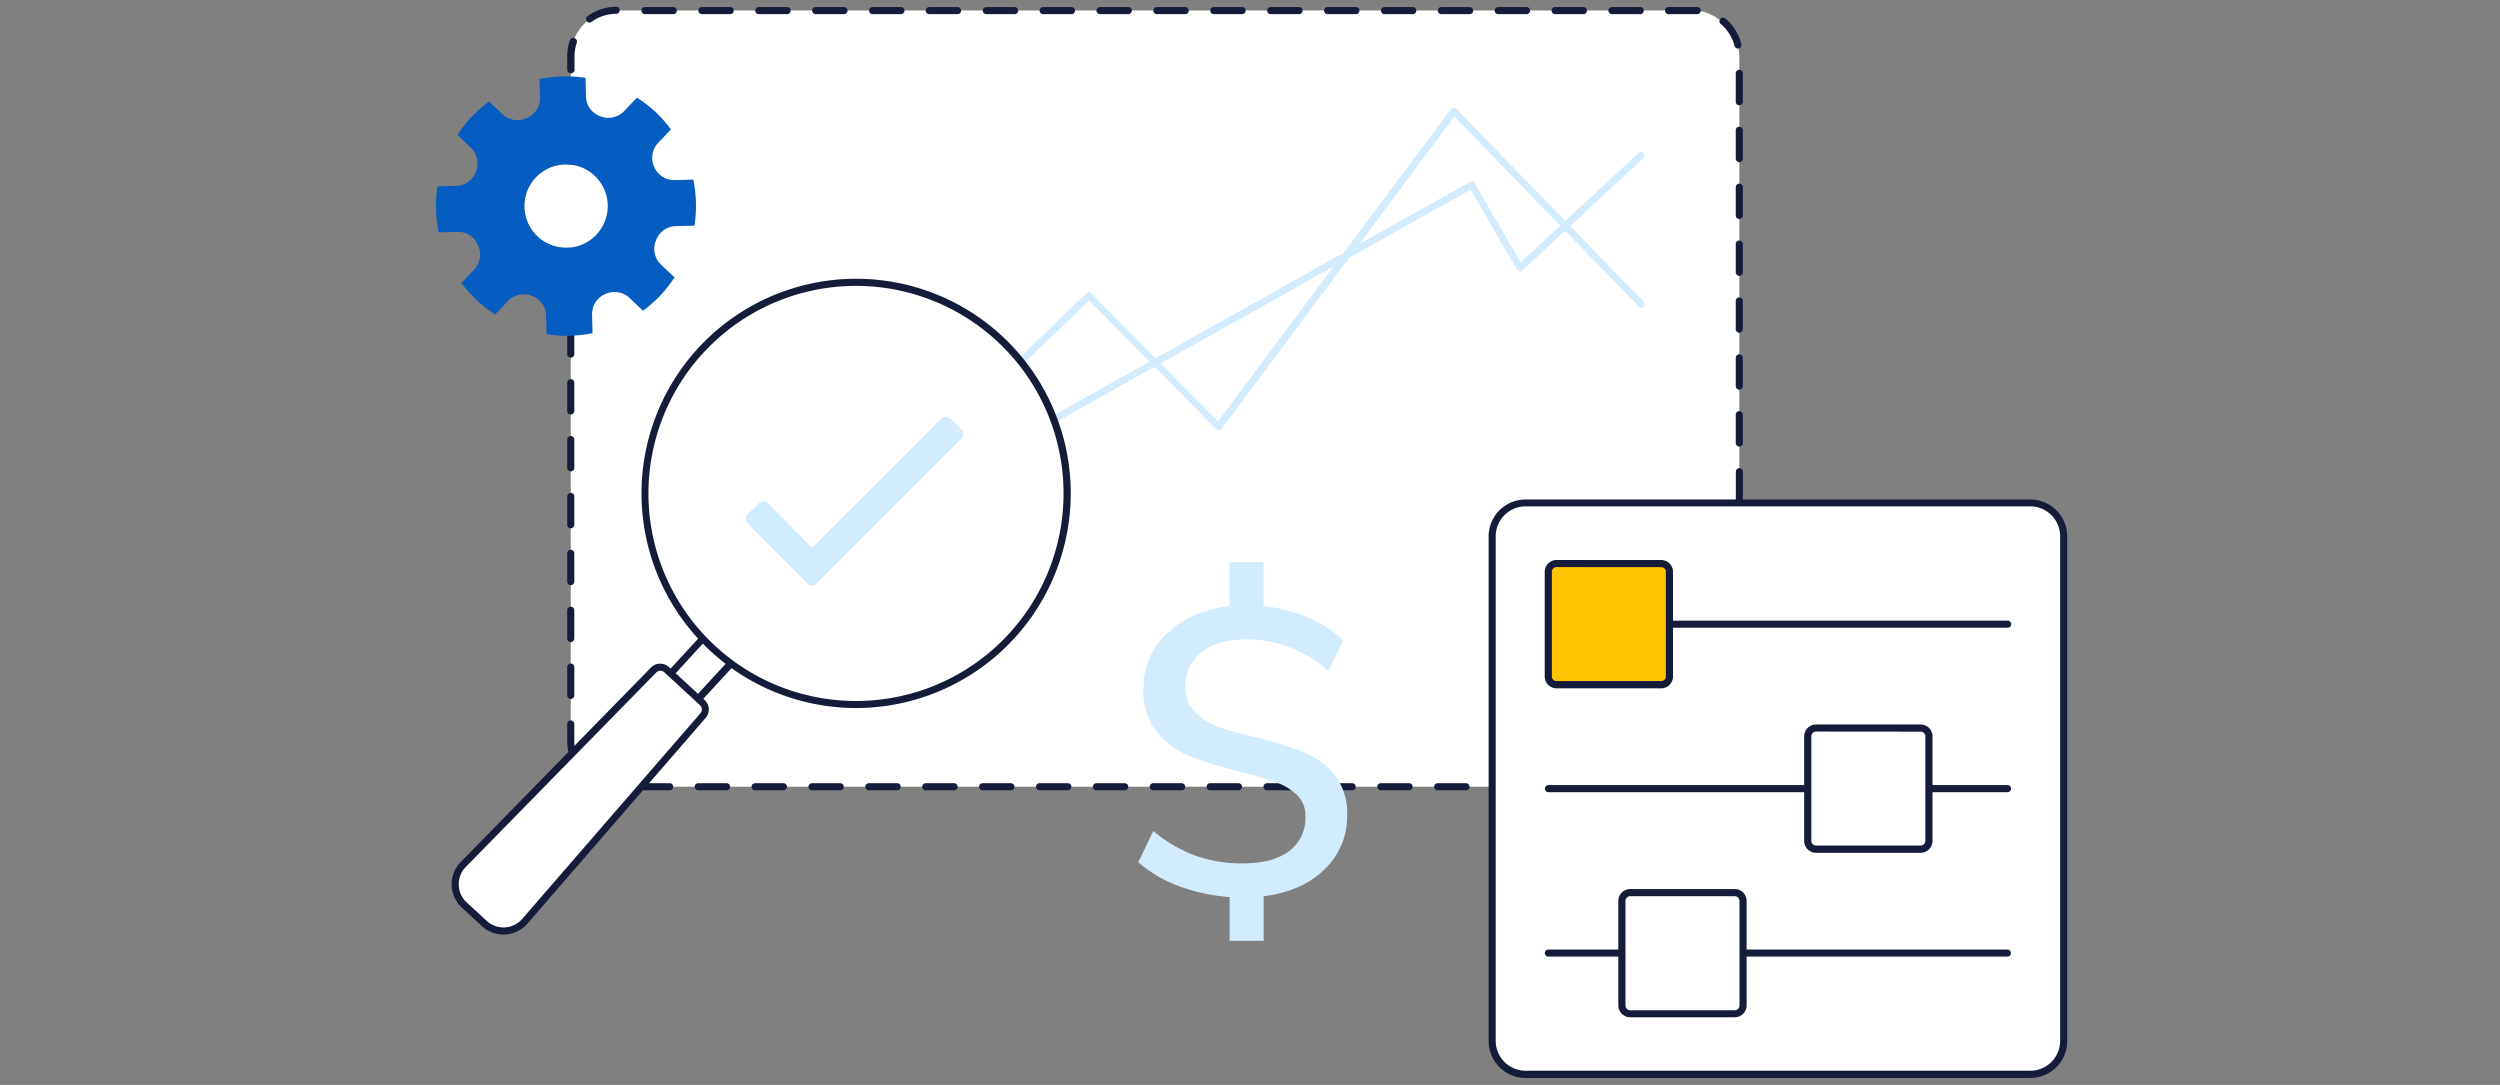 <svg xmlns="http://www.w3.org/2000/svg" viewBox="0 0 530 230"><rect x="0" y="0" width="530" height="230" fill="#808080" stroke="none"/><defs><style>.cls-1,.cls-6{fill:#fff;}.cls-2{fill:#141c3a;}.cls-3{fill:#ffc400;}.cls-4{fill:#d2ebff;}.cls-5{fill:#055dc2;}.cls-6{fill-rule:evenodd;}.cls-7{fill:none;}</style></defs><g id="Layer_2" data-name="Layer 2"><g id="woo_crv" data-name="woo crv"><rect class="cls-1" x="121" y="2.22" width="247.74" height="164.57" rx="9.71"/><path class="cls-2" d="M361.41,167.54H353a.75.75,0,0,1,0-1.5h8.41a.75.75,0,0,1,0,1.5Zm-14.44,0h-6a.75.75,0,0,1,0-1.5h6a.75.75,0,0,1,0,1.5Zm-12.06,0h-6a.75.75,0,0,1,0-1.5h6a.75.75,0,0,1,0,1.5Zm-12.06,0h-6a.75.75,0,0,1,0-1.5h6a.75.75,0,0,1,0,1.5Zm-12.06,0h-6a.75.75,0,0,1,0-1.5h6a.75.75,0,0,1,0,1.5Zm-12.06,0h-6a.75.75,0,0,1,0-1.5h6a.75.75,0,0,1,0,1.5Zm-12.06,0h-6a.75.75,0,0,1,0-1.5h6a.75.75,0,0,1,0,1.5Zm-12.06,0h-6a.75.75,0,0,1,0-1.5h6a.75.75,0,0,1,0,1.5Zm-12.05,0h-6a.75.75,0,0,1,0-1.5h6a.75.75,0,0,1,0,1.5Zm-12.06,0h-6a.75.75,0,0,1,0-1.5h6a.75.75,0,0,1,0,1.5Zm-12.06,0h-6a.75.75,0,0,1,0-1.5h6a.75.75,0,0,1,0,1.5Zm-12.06,0h-6a.75.75,0,0,1,0-1.5h6a.75.75,0,0,1,0,1.5Zm-12.06,0h-6a.75.75,0,0,1,0-1.5h6a.75.75,0,0,1,0,1.5Zm-12.06,0h-6a.75.75,0,0,1,0-1.5h6a.75.75,0,0,1,0,1.5Zm-12.06,0h-6a.75.75,0,0,1,0-1.5h6a.75.75,0,0,1,0,1.5Zm-12.06,0h-6a.75.75,0,0,1,0-1.5h6a.75.75,0,0,1,0,1.5Zm-12.06,0h-6a.75.75,0,0,1,0-1.5h6a.75.75,0,0,1,0,1.5Zm-12.05,0h-6a.75.75,0,0,1,0-1.5h6a.75.75,0,0,1,0,1.5Zm-12.06,0h-6a.75.75,0,0,1,0-1.5h6a.75.75,0,0,1,0,1.5Zm-12.06,0h-.06a10.37,10.37,0,0,1-5.9-2.45.75.75,0,1,1,1-1.14A8.88,8.88,0,0,0,130,166a.75.75,0,0,1-.06,1.5Zm234.8-1.8a.75.75,0,0,1-.44-1.36,9,9,0,0,0,3.25-4.41.75.75,0,0,1,1.42.48,10.33,10.33,0,0,1-3.8,5.14A.7.7,0,0,1,364.71,165.71Zm-243.42-5.5a.76.76,0,0,1-.73-.57,10.43,10.43,0,0,1-.31-2.56v-3.63a.75.75,0,0,1,1.5,0v3.63a9,9,0,0,0,.27,2.2.76.76,0,0,1-.55.91ZM368.73,155a.76.76,0,0,1-.75-.75v-6a.75.75,0,0,1,1.5,0v6A.75.75,0,0,1,368.73,155ZM121,148.17a.74.74,0,0,1-.75-.75v-6a.75.75,0,0,1,1.5,0v6A.75.75,0,0,1,121,148.17Zm247.73-5.27a.76.76,0,0,1-.75-.75v-6a.75.75,0,0,1,1.5,0v6A.75.75,0,0,1,368.73,142.9ZM121,136.12a.75.75,0,0,1-.75-.75v-6a.75.75,0,0,1,1.5,0v6A.76.76,0,0,1,121,136.12Zm247.73-5.28a.75.75,0,0,1-.75-.75v-6a.75.75,0,0,1,1.5,0v6A.74.74,0,0,1,368.73,130.84ZM121,124.06a.75.75,0,0,1-.75-.75v-6a.75.75,0,0,1,1.5,0v6A.76.76,0,0,1,121,124.06Zm247.73-5.28A.75.75,0,0,1,368,118v-6a.75.75,0,0,1,1.5,0v6A.74.74,0,0,1,368.73,118.78ZM121,112a.75.75,0,0,1-.75-.75v-6a.75.75,0,0,1,1.5,0v6A.76.76,0,0,1,121,112Zm247.73-5.28A.75.75,0,0,1,368,106v-6a.75.75,0,0,1,1.5,0v6A.74.74,0,0,1,368.73,106.72ZM121,99.94a.75.75,0,0,1-.75-.75v-6a.75.75,0,0,1,1.5,0v6A.76.76,0,0,1,121,99.94Zm247.73-5.27a.76.76,0,0,1-.75-.75v-6a.75.75,0,1,1,1.5,0v6A.75.75,0,0,1,368.73,94.67ZM121,87.88a.75.75,0,0,1-.75-.75v-6a.75.75,0,0,1,1.5,0v6A.76.76,0,0,1,121,87.88Zm247.73-5.27a.76.76,0,0,1-.75-.75v-6a.75.75,0,1,1,1.5,0v6A.75.75,0,0,1,368.73,82.61ZM121,75.82a.74.74,0,0,1-.75-.75V69a.75.75,0,0,1,1.5,0v6A.75.75,0,0,1,121,75.82Zm247.73-5.27a.76.76,0,0,1-.75-.75v-6a.75.75,0,1,1,1.5,0v6A.75.75,0,0,1,368.73,70.55ZM121,63.76a.74.74,0,0,1-.75-.75V57a.75.75,0,1,1,1.5,0v6A.75.75,0,0,1,121,63.76Zm247.73-5.27a.76.76,0,0,1-.75-.75v-6a.75.75,0,1,1,1.5,0v6A.75.75,0,0,1,368.73,58.49ZM121,51.7a.74.74,0,0,1-.75-.75v-6a.75.75,0,0,1,1.5,0v6A.75.75,0,0,1,121,51.7Zm247.73-5.27a.76.76,0,0,1-.75-.75v-6a.75.75,0,1,1,1.5,0v6A.75.75,0,0,1,368.73,46.43ZM121,39.64a.74.74,0,0,1-.75-.75v-6a.75.75,0,0,1,1.5,0v6A.75.75,0,0,1,121,39.64Zm247.73-5.27a.75.75,0,0,1-.75-.75v-6a.75.75,0,1,1,1.5,0v6A.74.74,0,0,1,368.73,34.37ZM121,27.59a.75.75,0,0,1-.75-.75v-6a.75.75,0,0,1,1.5,0v6A.76.76,0,0,1,121,27.59Zm247.73-5.28a.75.75,0,0,1-.75-.75v-6a.75.75,0,1,1,1.5,0v6A.74.74,0,0,1,368.73,22.31ZM121,15.53a.75.75,0,0,1-.75-.75V11.92a10.33,10.33,0,0,1,.55-3.36.75.75,0,0,1,1-.47.76.76,0,0,1,.47,1,9,9,0,0,0-.47,2.87v2.86A.76.76,0,0,1,121,15.53Zm247.44-5.25a.76.76,0,0,1-.73-.57,8.89,8.89,0,0,0-2.91-4.63A.77.77,0,0,1,364.71,4a.75.75,0,0,1,1.06-.09,10.33,10.33,0,0,1,3.39,5.42.75.75,0,0,1-.54.91ZM125,4.79a.75.75,0,0,1-.44-1.36,10.35,10.35,0,0,1,6.08-2h0a.74.74,0,0,1,.75.74.76.76,0,0,1-.74.76,8.83,8.83,0,0,0-5.21,1.68A.79.79,0,0,1,125,4.79ZM359.8,3h-.06L359,3h-5.26a.75.75,0,1,1,0-1.5H359c.28,0,.55,0,.83,0A.75.75,0,0,1,359.8,3ZM347.74,3h-6a.75.75,0,1,1,0-1.5h6a.75.75,0,0,1,0,1.5ZM335.68,3h-6a.75.75,0,1,1,0-1.5h6a.75.75,0,0,1,0,1.5ZM323.62,3h-6a.75.75,0,1,1,0-1.5h6a.75.75,0,0,1,0,1.5ZM311.57,3h-6a.75.75,0,1,1,0-1.5h6a.75.75,0,0,1,0,1.5ZM299.51,3h-6a.75.75,0,1,1,0-1.5h6a.75.75,0,0,1,0,1.5ZM287.45,3h-6a.75.75,0,1,1,0-1.5h6a.75.75,0,0,1,0,1.5ZM275.39,3h-6a.75.75,0,1,1,0-1.5h6a.75.75,0,0,1,0,1.5ZM263.33,3h-6a.75.75,0,1,1,0-1.5h6a.75.75,0,0,1,0,1.5ZM251.27,3h-6a.75.75,0,1,1,0-1.5h6a.75.75,0,0,1,0,1.5ZM239.21,3h-6a.75.75,0,1,1,0-1.5h6a.75.75,0,0,1,0,1.5ZM227.15,3h-6a.75.75,0,1,1,0-1.5h6a.75.75,0,0,1,0,1.5ZM215.1,3h-6a.75.75,0,1,1,0-1.5h6a.75.75,0,0,1,0,1.5ZM203,3h-6a.75.75,0,1,1,0-1.5h6A.75.75,0,0,1,203,3ZM191,3h-6a.75.75,0,1,1,0-1.5h6A.75.75,0,0,1,191,3ZM178.92,3h-6a.75.75,0,1,1,0-1.5h6a.75.75,0,0,1,0,1.5ZM166.86,3h-6a.75.75,0,1,1,0-1.5h6a.75.75,0,0,1,0,1.5ZM154.8,3h-6a.75.75,0,1,1,0-1.5h6a.75.75,0,0,1,0,1.5ZM142.74,3h-6a.75.75,0,1,1,0-1.5h6a.75.75,0,0,1,0,1.5Z"/><rect class="cls-1" x="316.31" y="106.6" width="121.19" height="121.19" rx="7.08"/><path class="cls-2" d="M430.42,228.53h-107a7.83,7.83,0,0,1-7.83-7.82v-107a7.83,7.83,0,0,1,7.83-7.82h107a7.83,7.83,0,0,1,7.83,7.82v107A7.83,7.83,0,0,1,430.42,228.53Zm-107-121.18a6.34,6.34,0,0,0-6.33,6.32v107a6.33,6.33,0,0,0,6.33,6.32h107a6.33,6.33,0,0,0,6.33-6.32v-107a6.34,6.34,0,0,0-6.33-6.32Z"/><path class="cls-2" d="M425.57,202.8h-56a.75.75,0,0,1,0-1.5h56a.75.75,0,0,1,0,1.5Z"/><path class="cls-2" d="M343.83,202.8H328.25a.75.75,0,0,1,0-1.5h15.58a.75.75,0,0,1,0,1.5Z"/><rect class="cls-1" x="343.83" y="189.2" width="25.71" height="25.71" rx="1.77"/><path class="cls-2" d="M367.77,215.66H345.6a2.52,2.52,0,0,1-2.52-2.52V191a2.52,2.52,0,0,1,2.52-2.52h22.17a2.51,2.51,0,0,1,2.51,2.52v22.17A2.51,2.51,0,0,1,367.77,215.66ZM345.6,190a1,1,0,0,0-1,1v22.17a1,1,0,0,0,1,1h22.17a1,1,0,0,0,1-1V191a1,1,0,0,0-1-1Z"/><path class="cls-2" d="M425.57,167.94H409a.75.75,0,0,1,0-1.5h16.59a.75.75,0,0,1,0,1.5Z"/><path class="cls-2" d="M383.27,167.94h-55a.75.75,0,0,1,0-1.5h55a.75.75,0,0,1,0,1.5Z"/><rect class="cls-1" x="383.27" y="154.34" width="25.71" height="25.71" rx="1.77"/><path class="cls-2" d="M407.21,180.79H385a2.52,2.52,0,0,1-2.52-2.52V156.11a2.52,2.52,0,0,1,2.52-2.52h22.17a2.52,2.52,0,0,1,2.52,2.52v22.16A2.52,2.52,0,0,1,407.21,180.79ZM385,155.09a1,1,0,0,0-1,1v22.16a1,1,0,0,0,1,1h22.17a1,1,0,0,0,1-1V156.11a1,1,0,0,0-1-1Z"/><path class="cls-2" d="M425.57,133.08H354a.75.75,0,0,1,0-1.5h71.62a.75.75,0,0,1,0,1.5Z"/><rect class="cls-3" x="328.25" y="119.47" width="25.71" height="25.71" rx="1.77"/><path class="cls-2" d="M352.19,145.93H330a2.52,2.52,0,0,1-2.52-2.52V121.24a2.52,2.52,0,0,1,2.52-2.52h22.17a2.52,2.52,0,0,1,2.51,2.52v22.17A2.52,2.52,0,0,1,352.19,145.93ZM330,120.22a1,1,0,0,0-1,1v22.17a1,1,0,0,0,1,1h22.17a1,1,0,0,0,1-1V121.24a1,1,0,0,0-1-1Z"/><path class="cls-4" d="M280.78,184.32Q276,189,267.89,190v9.45h-7.21v-9.28A39.13,39.13,0,0,1,250,187.89a27.25,27.25,0,0,1-8.68-5.11l3.18-6.62a29.76,29.76,0,0,0,8.93,5.24,29.27,29.27,0,0,0,10,1.64q6.36,0,9.84-2.58a8.67,8.67,0,0,0,3.48-7.39,6,6,0,0,0-1.85-4.59,12.47,12.47,0,0,0-4.6-2.71q-2.74-.95-7.64-2.23a83.47,83.47,0,0,1-10.48-3.27,17.35,17.35,0,0,1-6.91-5.06,13.72,13.72,0,0,1-2.88-9.11,15.79,15.79,0,0,1,5-11.8q5-4.86,13.26-5.8v-9.36h7.22v9.36a32.1,32.1,0,0,1,9.4,2.4,25.41,25.41,0,0,1,7.52,4.81l-3.18,6.53a25.85,25.85,0,0,0-17.35-6.7q-5.93,0-9.45,2.7a8.87,8.87,0,0,0-3.52,7.44,7.1,7.1,0,0,0,2,5.19A12.87,12.87,0,0,0,258.1,154a71.85,71.85,0,0,0,8,2.28,78.74,78.74,0,0,1,10.13,3.09,16.6,16.6,0,0,1,6.62,4.81,13,13,0,0,1,2.74,8.67A15.36,15.36,0,0,1,280.78,184.32Z"/><path class="cls-1" d="M128.25,46.87a8.84,8.84,0,1,0-11.42,5.07,8.84,8.84,0,0,0,11.42-5.07"/><path class="cls-5" d="M140.1,56.07,143,58.8a27.71,27.71,0,0,1-3,3.84,27.36,27.36,0,0,1-3.69,3.24l-2.87-2.74a4.61,4.61,0,0,0-5.07-.81l-.05,0a4.61,4.61,0,0,0-2.8,4.3l.1,4a27.54,27.54,0,0,1-9.75.24l-.1-4a4.6,4.6,0,0,0-3-4.15l-.06,0a4.61,4.61,0,0,0-5,1.06l-2.74,2.88A27.12,27.12,0,0,1,97.82,60l2.73-2.88a4.6,4.6,0,0,0,.81-5.06l0-.06A4.61,4.61,0,0,0,97,49.15l-4,.11a27.6,27.6,0,0,1-.25-9.76l4-.1a4.6,4.6,0,0,0,4.15-3l0-.06a4.58,4.58,0,0,0-1.06-5L97,28.58a28.15,28.15,0,0,1,3-3.84,28.57,28.57,0,0,1,3.68-3.23l2.88,2.74a4.6,4.6,0,0,0,5.06.8l.06,0a4.62,4.62,0,0,0,2.8-4.3l-.11-4a27.84,27.84,0,0,1,9.76-.25l.1,4a4.59,4.59,0,0,0,3,4.15l.06,0a4.59,4.59,0,0,0,5-1.07l2.74-2.88A28.23,28.23,0,0,1,139,23.76a26.61,26.61,0,0,1,3.23,3.68l-2.73,2.88a4.6,4.6,0,0,0-.81,5.06l0,0a4.57,4.57,0,0,0,4.29,2.8l4-.1a27.6,27.6,0,0,1,.25,9.76l-4,.1a4.59,4.59,0,0,0-4.15,3l0,0A4.59,4.59,0,0,0,140.1,56.07Zm-11.85-9.2a8.84,8.84,0,1,0-11.42,5.07,8.84,8.84,0,0,0,11.42-5.07"/><path class="cls-4" d="M197.69,95.46a.7.7,0,0,1-.54-.23.75.75,0,0,1,0-1.06l33.17-32a.74.74,0,0,1,1,0l26.89,27.16,49.37-66.2a.75.75,0,0,1,1.14-.07l39.68,40.82a.75.75,0,1,1-1.08,1L308.31,24.72,259,90.91a.78.78,0,0,1-.55.3.77.77,0,0,1-.59-.22l-27-27.26L198.21,95.25A.77.77,0,0,1,197.69,95.46Z"/><path class="cls-4" d="M223,89.84a.76.76,0,0,1-.65-.38.74.74,0,0,1,.29-1l89-49.89a.76.76,0,0,1,1,.27l9.73,16.77,25-23.18a.75.75,0,0,1,1.06,0,.75.75,0,0,1,0,1.06L322.75,57.33a.76.76,0,0,1-.62.19.75.75,0,0,1-.53-.37l-9.84-16.93L223.4,89.74A.71.71,0,0,1,223,89.84Z"/><rect class="cls-1" x="144.47" y="136.17" width="7.94" height="11.34" transform="translate(135.35 -63.05) rotate(42.65)"/><path class="cls-2" d="M147.52,149.45a.74.74,0,0,1-.51-.2l-5.84-5.37a.76.76,0,0,1,0-1.06l7.68-8.34a.75.75,0,0,1,1.06,0l5.84,5.38a.75.75,0,0,1,0,1.06l-7.68,8.34a.73.73,0,0,1-.52.24Zm-4.78-6.17,4.73,4.36,6.67-7.24L149.41,136Z"/><path class="cls-6" d="M102.68,195.78l-4.24-3.91a6,6,0,0,1-.23-8.61l40.34-41.21a2,2,0,0,1,2.79-.07l7.54,7a2,2,0,0,1,.16,2.78L111.28,195.3A6,6,0,0,1,102.68,195.78Z"/><path class="cls-2" d="M106.74,198.12a6.74,6.74,0,0,1-4.57-1.78l-4.24-3.91a6.74,6.74,0,0,1-.25-9.69L138,141.53a2.74,2.74,0,0,1,3.83-.1l7.54,6.95a2.73,2.73,0,0,1,.22,3.82l-37.76,43.59a6.71,6.71,0,0,1-4.73,2.32ZM140,142.2a1.26,1.26,0,0,0-.89.38L98.75,183.79a5.24,5.24,0,0,0,.19,7.53l4.25,3.91a5.25,5.25,0,0,0,7.52-.42l37.77-43.59a1.25,1.25,0,0,0-.1-1.74l-7.55-6.95A1.26,1.26,0,0,0,140,142.2Z"/><path class="cls-1" d="M226.22,104.6a44.75,44.75,0,1,1-44.75-44.74A44.76,44.76,0,0,1,226.22,104.6Z"/><path class="cls-2" d="M181.47,150.1A45.5,45.5,0,1,1,227,104.6,45.55,45.55,0,0,1,181.47,150.1Zm0-89.49a44,44,0,1,0,44,44A44,44,0,0,0,181.47,60.61Z"/><path class="cls-4" d="M203.76,91.05l-2.28-2.27a1.44,1.44,0,0,0-1-.41,1.41,1.41,0,0,0-1,.42l-27.34,27.33-9.29-9.39a1.42,1.42,0,0,0-1-.42,1.44,1.44,0,0,0-1,.41L158.56,109a1.46,1.46,0,0,0-.42,1,1.43,1.43,0,0,0,.41,1l12.58,12.71a1.42,1.42,0,0,0,1,.42h0a1.42,1.42,0,0,0,1-.42l30.63-30.64a1.43,1.43,0,0,0,.41-1A1.42,1.42,0,0,0,203.76,91.05Z"/><rect class="cls-7" width="530" height="230"/></g></g></svg>